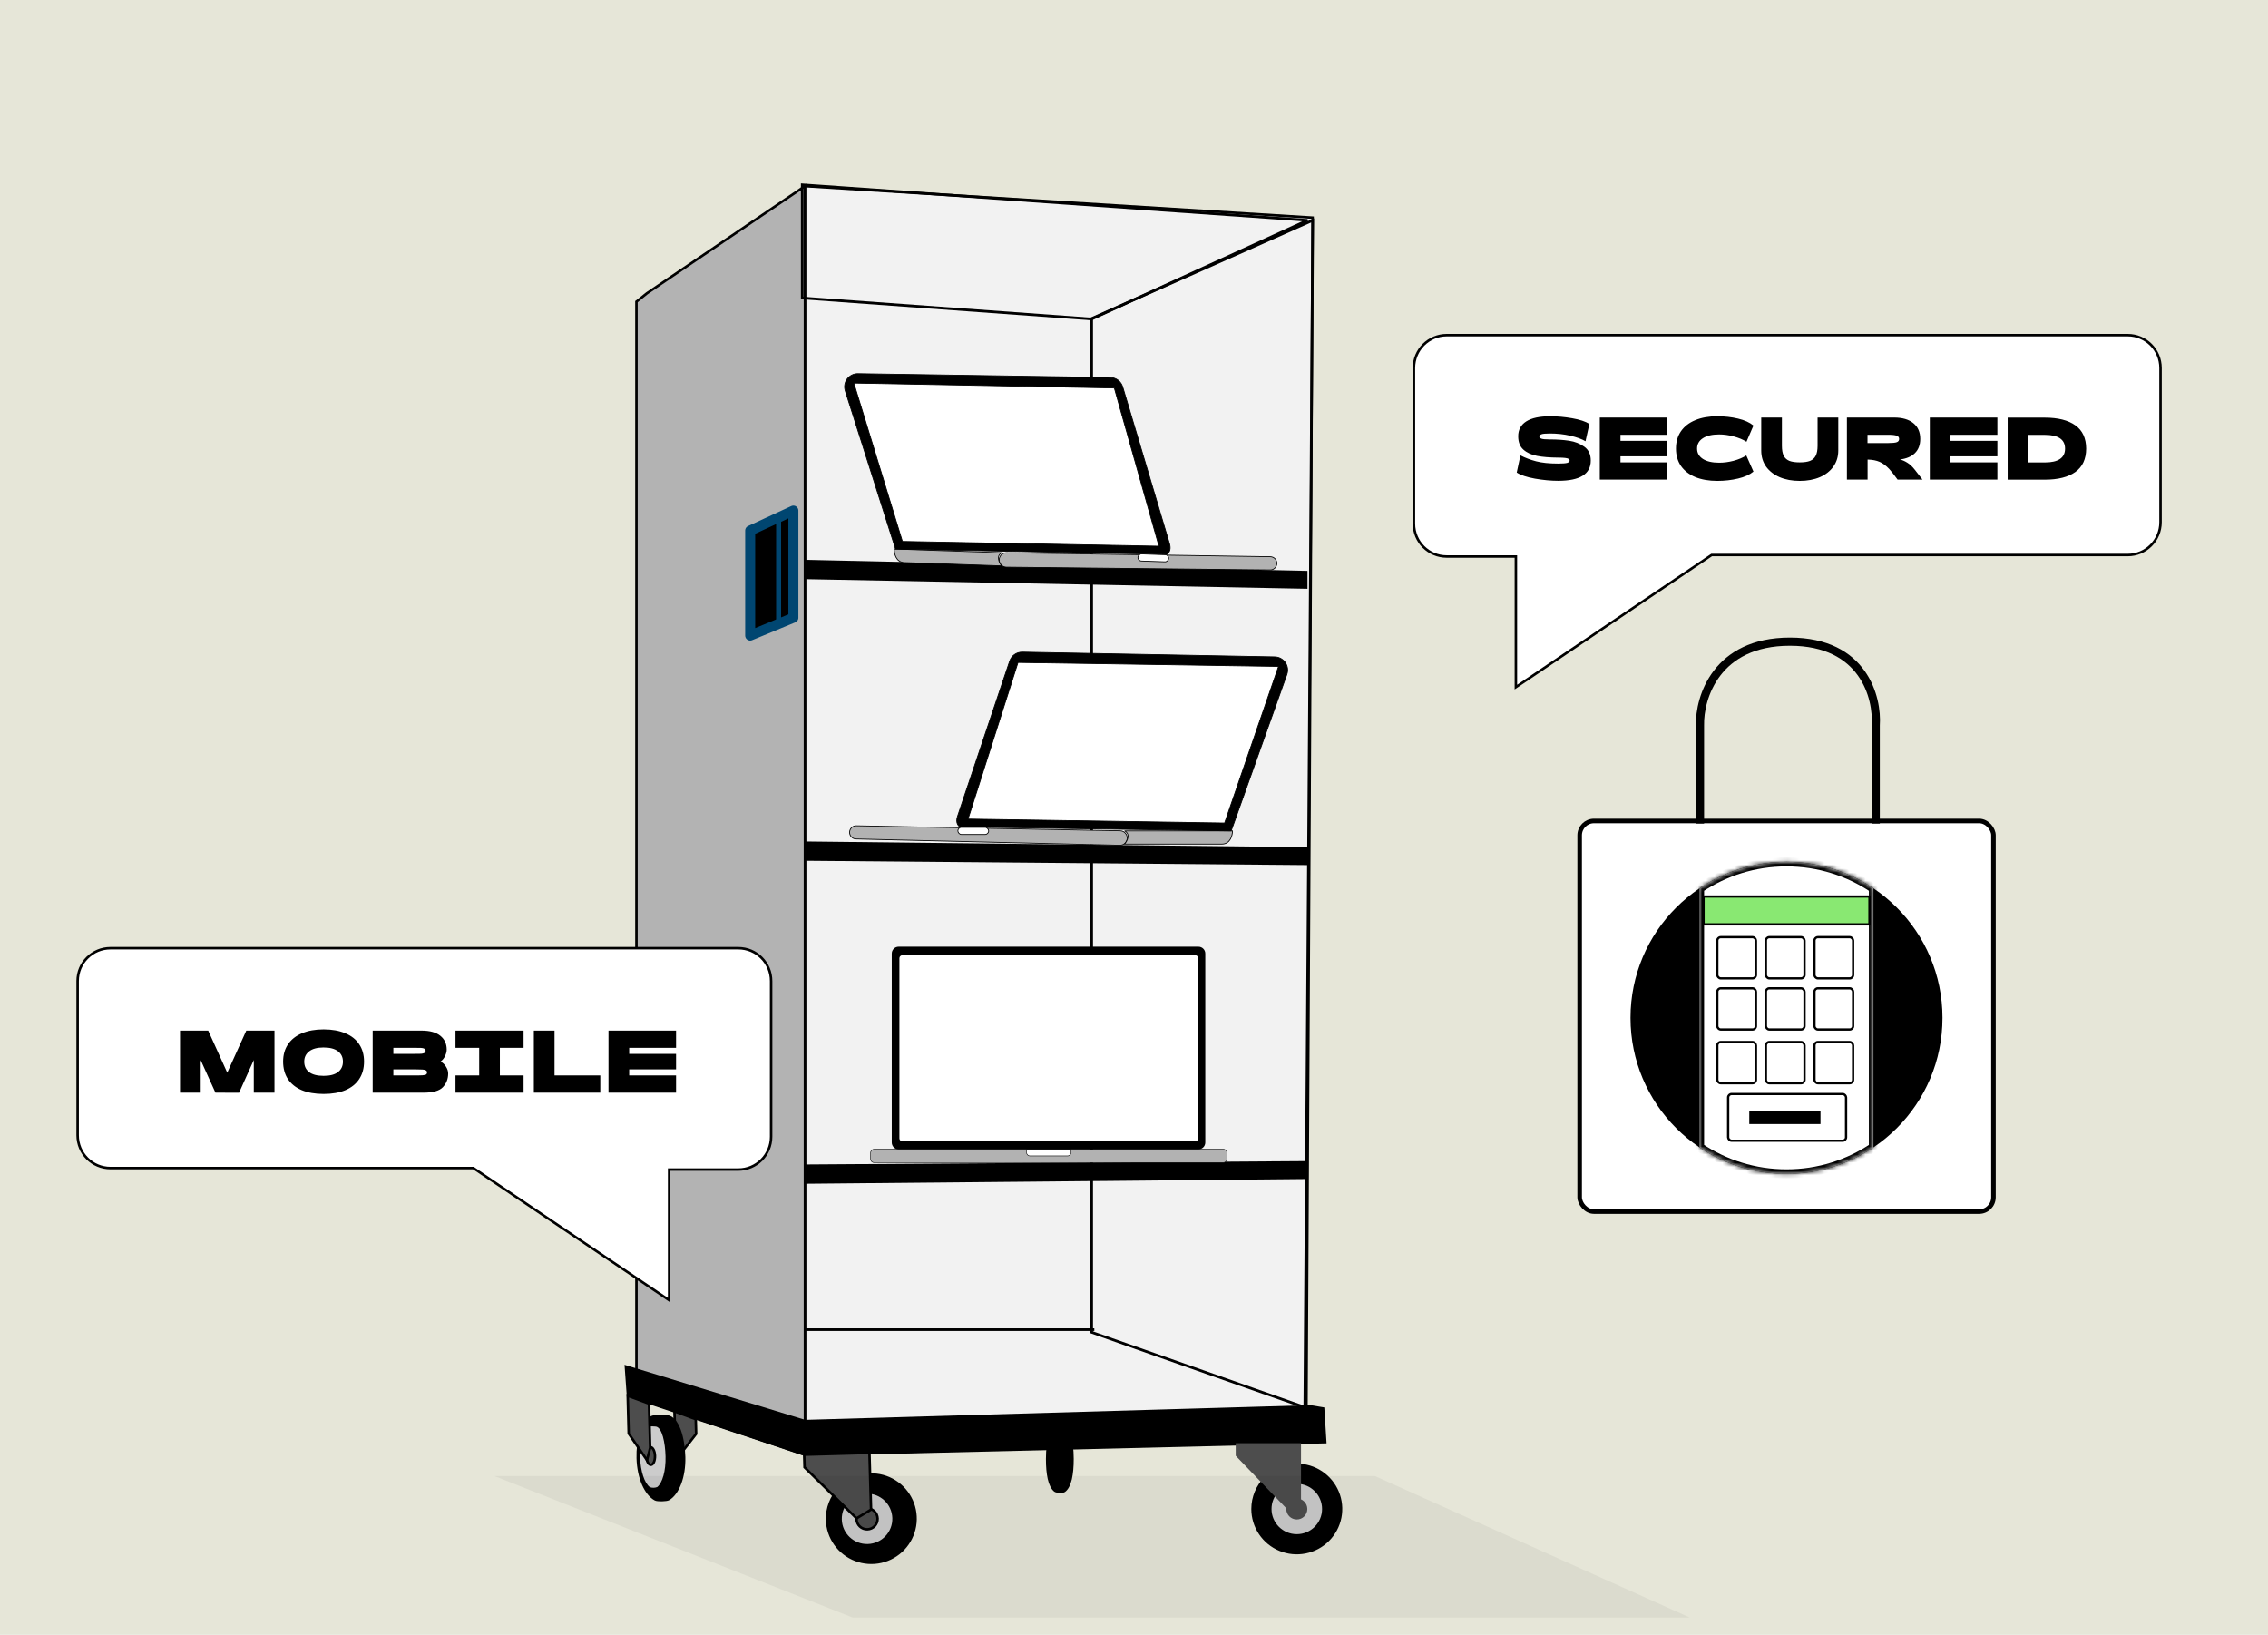 <svg width="555" height="400" viewBox="0 0 555 400" fill="none" xmlns="http://www.w3.org/2000/svg">
<rect width="555" height="400" fill="#E6E6D8"/>
<path d="M370.953 168.117V136.165H354.034C349.591 136.165 346 132.575 346 128.132V90.034C346 85.591 349.591 82 354.034 82L520.664 82C525.107 82 528.697 85.591 528.697 90.034V127.767C528.697 132.209 525.107 135.8 520.664 135.8H418.849L370.953 168.117Z" fill="white" stroke="black" stroke-width="0.609" stroke-miterlimit="10"/>
<path d="M372.067 111.42C373.234 112.025 374.52 112.51 375.926 112.875C377.346 113.241 379.125 113.423 381.262 113.423C382.373 113.423 383.125 113.367 383.519 113.255C383.912 113.128 384.109 112.938 384.109 112.685C384.109 112.517 384.032 112.383 383.877 112.285C383.737 112.186 383.462 112.109 383.055 112.053C382.647 111.996 382.049 111.968 381.262 111.968C379.237 111.954 377.529 111.814 376.137 111.546C374.745 111.279 373.627 110.766 372.784 110.007C371.94 109.248 371.518 108.158 371.518 106.738C371.518 105.163 372.172 103.954 373.48 103.111C374.801 102.267 376.777 101.845 379.406 101.845C381.107 101.845 382.879 102.007 384.721 102.33C386.577 102.654 387.983 103.118 388.939 103.722L387.99 107.961C387.09 107.427 385.853 106.977 384.278 106.611C382.717 106.246 381.051 106.063 379.28 106.063C378.183 106.063 377.473 106.133 377.149 106.274C376.84 106.415 376.685 106.583 376.685 106.78C376.685 107.019 376.854 107.202 377.192 107.329C377.529 107.455 378.225 107.518 379.28 107.518C380.981 107.518 382.541 107.624 383.961 107.835C385.382 108.046 386.619 108.531 387.673 109.29C388.742 110.049 389.276 111.181 389.276 112.685C389.276 114.33 388.615 115.568 387.294 116.397C385.986 117.227 383.99 117.641 381.304 117.641C379.547 117.641 377.656 117.466 375.631 117.114C373.606 116.749 372.116 116.25 371.16 115.617L372.067 111.42ZM408.02 102.162V106.379H396.547V107.856H408.02V111.652H396.547V113.128H408.02V117.346H391.485V102.162H408.02ZM420.69 113.213C421.843 113.213 423.017 113.058 424.212 112.749C425.421 112.425 426.462 111.989 427.334 111.441L429.084 115.385C428.17 116.144 426.912 116.713 425.309 117.093C423.706 117.473 422.019 117.663 420.247 117.663C418.181 117.663 416.388 117.353 414.869 116.735C413.351 116.102 412.177 115.195 411.347 114.014C410.532 112.819 410.124 111.399 410.124 109.754C410.124 108.109 410.532 106.696 411.347 105.515C412.177 104.32 413.351 103.413 414.869 102.794C416.388 102.162 418.181 101.845 420.247 101.845C422.019 101.845 423.706 102.035 425.309 102.415C426.912 102.794 428.17 103.364 429.084 104.123L427.376 108.088C426.504 107.539 425.457 107.104 424.233 106.78C423.024 106.457 421.843 106.295 420.69 106.295C418.989 106.295 417.66 106.604 416.704 107.223C415.762 107.842 415.291 108.685 415.291 109.754C415.291 110.822 415.762 111.666 416.704 112.285C417.66 112.903 418.989 113.213 420.69 113.213ZM440.415 117.663C438.559 117.663 436.921 117.36 435.501 116.756C434.081 116.137 432.97 115.272 432.169 114.162C431.381 113.037 430.988 111.729 430.988 110.239V102.162H436.049V109.058C436.049 110.112 436.197 110.935 436.492 111.525C436.801 112.102 437.265 112.517 437.884 112.77C438.517 113.009 439.36 113.128 440.415 113.128C441.469 113.128 442.306 113.009 442.924 112.77C443.557 112.517 444.021 112.102 444.316 111.525C444.626 110.935 444.78 110.112 444.78 109.058V102.162H449.842V110.239C449.842 111.729 449.441 113.037 448.64 114.162C447.852 115.272 446.749 116.137 445.329 116.756C443.909 117.36 442.271 117.663 440.415 117.663ZM470.45 117.346H464.355C463.891 116.699 463.511 116.193 463.216 115.828C462.935 115.462 462.632 115.104 462.309 114.752C461.522 113.923 460.734 113.339 459.947 113.002C459.159 112.664 458.224 112.481 457.142 112.453H457.015V117.346H451.954V102.162H463.511C465.522 102.162 467.089 102.618 468.214 103.532C469.339 104.446 469.901 105.733 469.901 107.392C469.901 108.854 469.465 110.014 468.594 110.872C467.736 111.715 466.513 112.235 464.924 112.432C465.486 112.545 466.091 112.805 466.738 113.213C467.385 113.606 468.003 114.19 468.594 114.963L470.45 117.346ZM456.994 108.404H462.098C463.11 108.404 463.799 108.334 464.165 108.193C464.544 108.053 464.734 107.785 464.734 107.392C464.734 107.012 464.537 106.752 464.144 106.611C463.764 106.457 463.082 106.379 462.098 106.379H456.994V108.404ZM488.775 102.162V106.379H477.302V107.856H488.775V111.652H477.302V113.128H488.775V117.346H472.24V102.162H488.775ZM500.381 102.183C503.601 102.183 506.089 102.808 507.847 104.06C509.604 105.311 510.49 107.216 510.504 109.775C510.49 112.334 509.604 114.239 507.847 115.49C506.089 116.742 503.601 117.367 500.381 117.367H491.291V102.183H500.381ZM500.423 113.149C502.04 113.149 503.263 112.868 504.093 112.306C504.922 111.743 505.337 110.9 505.337 109.775C505.337 108.65 504.922 107.807 504.093 107.244C503.263 106.682 502.04 106.401 500.423 106.401H496.353V113.149H500.423Z" fill="black"/>
<path d="M321.202 53.249L196.98 45.541V355.935L319.656 352.337C319.656 352.337 321.202 54.411 321.202 53.249Z" fill="#F2F2F2" stroke="black" stroke-width="0.612" stroke-miterlimit="10"/>
<path d="M158.321 71.75L196.98 45.536V355.935L155.744 342.06V73.806L158.321 71.75Z" fill="#B3B3B3" stroke="black" stroke-width="0.612" stroke-miterlimit="10"/>
<path d="M320.687 344.115L323.78 344.629L324.295 352.851L196.98 355.935V347.713L320.687 344.115Z" fill="black" stroke="black" stroke-width="0.612" stroke-miterlimit="10"/>
<path d="M196.98 347.713L153.167 334.352L153.682 341.546L196.98 355.935V347.713Z" fill="black" stroke="black" stroke-width="0.612" stroke-miterlimit="10"/>
<path d="M194.145 124.933L183.578 129.815V155.51L194.145 151.142V124.933Z" fill="black" stroke="#004671" stroke-width="2.447" stroke-linecap="round" stroke-linejoin="round"/>
<path d="M256.256 356.962C256.256 360.657 256.772 363.545 258.153 364.707C258.529 365.015 260.086 365.051 260.426 364.804C261.895 363.73 262.447 360.77 262.447 356.962C262.447 352.281 261.349 348.226 259.354 348.226C257.359 348.226 256.256 352.281 256.256 356.962Z" fill="black" stroke="black" stroke-width="0.612" stroke-miterlimit="10"/>
<path d="M317.336 358.417C319.477 358.417 321.57 359.05 323.35 360.236C325.13 361.422 326.518 363.107 327.337 365.079C328.156 367.051 328.37 369.221 327.953 371.315C327.535 373.408 326.504 375.331 324.99 376.84C323.477 378.35 321.548 379.377 319.448 379.794C317.348 380.21 315.172 379.996 313.194 379.18C311.216 378.363 309.526 376.98 308.336 375.205C307.147 373.43 306.512 371.344 306.512 369.209C306.512 366.347 307.653 363.602 309.682 361.578C311.712 359.554 314.466 358.417 317.336 358.417V358.417ZM317.336 375.376C318.56 375.376 319.756 375.014 320.773 374.337C321.79 373.659 322.583 372.696 323.051 371.569C323.519 370.442 323.642 369.202 323.403 368.006C323.164 366.81 322.575 365.711 321.71 364.849C320.845 363.986 319.743 363.399 318.543 363.161C317.343 362.923 316.1 363.045 314.969 363.512C313.839 363.979 312.873 364.769 312.194 365.783C311.514 366.797 311.151 367.99 311.151 369.209C311.151 370.845 311.803 372.413 312.963 373.57C314.123 374.726 315.696 375.376 317.336 375.376Z" fill="black" stroke="black" stroke-width="0.612" stroke-miterlimit="10"/>
<path d="M317.336 375.376C313.92 375.376 311.151 372.616 311.151 369.21C311.151 365.804 313.92 363.043 317.336 363.043C320.753 363.043 323.522 365.804 323.522 369.21C323.522 372.616 320.753 375.376 317.336 375.376Z" fill="#CCCCCC"/>
<path d="M317.336 371.779C315.913 371.779 314.759 370.629 314.759 369.21C314.759 367.791 315.913 366.64 317.336 366.64C318.76 366.64 319.914 367.791 319.914 369.21C319.914 370.629 318.76 371.779 317.336 371.779Z" fill="#4D4D4D"/>
<path d="M318.367 366.985V353.109H302.389V356.193L314.759 369.04L318.367 366.985Z" fill="#4D4D4D"/>
<path d="M212.912 360.792C215.052 360.732 217.162 361.306 218.975 362.441C220.788 363.576 222.223 365.222 223.097 367.171C223.972 369.119 224.247 371.282 223.889 373.386C223.53 375.491 222.554 377.442 221.083 378.993C219.613 380.544 217.713 381.626 215.626 382.101C213.539 382.576 211.357 382.423 209.357 381.662C207.357 380.901 205.628 379.565 204.389 377.824C203.15 376.083 202.457 374.015 202.397 371.882C202.317 369.021 203.379 366.246 205.351 364.166C207.323 362.086 210.043 360.873 212.912 360.792V360.792ZM212.361 377.75C213.584 377.716 214.769 377.322 215.767 376.616C216.765 375.91 217.53 374.926 217.967 373.786C218.403 372.647 218.491 371.404 218.219 370.215C217.947 369.026 217.327 367.944 216.438 367.106C215.549 366.267 214.431 365.711 213.225 365.507C212.019 365.302 210.779 365.459 209.662 365.957C208.546 366.455 207.602 367.272 206.951 368.305C206.3 369.337 205.971 370.539 206.005 371.758C206.025 372.57 206.206 373.369 206.536 374.111C206.867 374.852 207.341 375.521 207.931 376.08C208.522 376.639 209.217 377.075 209.977 377.366C210.737 377.656 211.547 377.794 212.361 377.771V377.75Z" fill="black" stroke="black" stroke-width="0.612" stroke-miterlimit="10"/>
<path d="M205.996 371.793C205.9 368.389 208.59 365.551 212.005 365.455C215.419 365.358 218.266 368.04 218.362 371.445C218.459 374.849 215.769 377.687 212.354 377.783C208.94 377.88 206.093 375.198 205.996 371.793Z" fill="#CCCCCC"/>
<path d="M209.603 371.691C209.563 370.273 210.684 369.09 212.106 369.05C213.529 369.01 214.715 370.127 214.756 371.546C214.796 372.964 213.675 374.147 212.252 374.187C210.829 374.227 209.643 373.11 209.603 371.691Z" fill="#4D4D4D" stroke="black" stroke-width="0.612" stroke-miterlimit="10"/>
<path d="M213.155 369.353L212.763 355.483L196.789 355.93L196.877 359.013L209.608 371.506L213.155 369.353Z" fill="#4D4D4D" stroke="black" stroke-width="0.612" stroke-miterlimit="10"/>
<path d="M170.254 347.24L165.048 345.318L165.105 347.373L165.862 356.608L170.352 350.832L170.254 347.24Z" fill="#4D4D4D" stroke="black" stroke-width="0.612" stroke-miterlimit="10"/>
<path d="M156.069 356.783C156.198 361.588 158.002 365.601 160.373 366.855C160.888 367.133 163.11 367.081 163.615 366.783C165.929 365.421 167.532 361.305 167.409 356.505C167.285 351.839 165.955 346.947 163.285 346.546C163.151 346.546 160.254 346.253 159.368 346.823C157.198 348.216 155.945 352.296 156.069 356.783Z" fill="black" stroke="black" stroke-width="0.612" stroke-miterlimit="10"/>
<path d="M156.641 356.51C156.734 360.015 157.744 362.954 159.053 363.879C159.632 364.078 160.262 364.065 160.832 363.843C162.094 362.862 162.96 359.866 162.868 356.346C162.78 352.939 162.022 349.362 160.569 349.059C160.497 349.059 158.904 348.827 158.419 349.244C157.218 350.271 156.553 353.242 156.641 356.51Z" fill="#CCCCCC"/>
<path d="M158.17 356.276C158.138 355.084 158.586 354.106 159.169 354.09C159.752 354.075 160.251 355.029 160.282 356.22C160.314 357.412 159.867 358.39 159.283 358.406C158.7 358.421 158.201 357.467 158.17 356.276Z" fill="#4D4D4D" stroke="black" stroke-width="0.612" stroke-miterlimit="10"/>
<path d="M158.327 357.266L153.847 350.755L153.605 341.51L158.811 343.427L159.1 354.213L158.327 357.266Z" fill="#4D4D4D" stroke="black" stroke-width="0.612" stroke-miterlimit="10"/>
<path d="M190.532 127.015V152.196Z" fill="black"/>
<path d="M190.532 127.015V152.196" stroke="#004671" stroke-width="1.224" stroke-linecap="round" stroke-linejoin="round"/>
<path d="M267.147 78.055L319.951 53.907L196.312 45.214V72.904L267.147 78.055Z" stroke="black" stroke-width="0.644"/>
<path d="M267.147 325.978V77.922L321.239 53.907L319.295 344.33L267.147 325.978Z" stroke="black" stroke-width="0.644"/>
<path d="M267.791 325.333H196.956" stroke="black" stroke-width="0.644"/>
<path d="M319.951 144.061L196.956 141.7V136.978L319.951 139.676V144.061Z" fill="black"/>
<path d="M319.985 211.67L196.972 210.608L196.922 205.886L319.939 207.286L319.985 211.67Z" fill="black"/>
<path d="M320.027 288.477L197.015 289.636L196.88 284.916L319.902 284.094L320.027 288.477Z" fill="black"/>
<path d="M293.222 234.454V278.531C293.222 278.929 292.9 279.251 292.502 279.251H220.811C220.413 279.251 220.091 278.929 220.091 278.531V234.454C220.091 234.055 220.413 233.734 220.811 233.734H292.502C292.9 233.734 293.222 234.055 293.222 234.454Z" fill="white"/>
<path d="M299.41 284.443H213.89C213.427 284.443 213.055 284.07 213.055 283.607V282.046C213.055 281.583 213.427 281.21 213.89 281.21H299.41C299.873 281.21 300.246 281.583 300.246 282.046V283.607C300.246 284.064 299.873 284.443 299.41 284.443Z" fill="#B2B2B2" stroke="black" stroke-width="0.129" stroke-miterlimit="10"/>
<path d="M261.251 282.824H252.049C251.586 282.824 251.214 282.451 251.214 281.988V281.204H262.087V281.982C262.087 282.451 261.714 282.824 261.251 282.824Z" fill="white" stroke="black" stroke-width="0.129" stroke-miterlimit="10"/>
<path d="M293.267 231.639H219.899C218.973 231.639 218.221 232.391 218.221 233.322V279.533C218.221 280.465 218.973 281.217 219.899 281.217H293.267C294.192 281.217 294.944 280.465 294.944 279.533V233.316C294.95 232.391 294.198 231.639 293.267 231.639ZM293.222 278.531C293.222 278.929 292.9 279.25 292.502 279.25H220.811C220.413 279.25 220.091 278.929 220.091 278.531V234.453C220.091 234.055 220.413 233.734 220.811 233.734H292.502C292.9 233.734 293.222 234.055 293.222 234.453V278.531Z" fill="black"/>
<path d="M209.547 202.048L274.107 203.272C275.07 203.29 275.84 204.075 275.84 205.038C275.84 206.029 275.024 206.827 274.032 206.803L209.478 205.274C208.602 205.253 207.903 204.537 207.903 203.661C207.903 202.758 208.644 202.031 209.547 202.048Z" fill="#B2B2B2" stroke="black" stroke-width="0.193"/>
<path d="M301.598 203.304H275.196C276.742 204.077 275.84 205.773 275.196 206.524H299.023C301.083 206.524 301.598 204.377 301.598 203.304Z" fill="#B2B2B2" stroke="black" stroke-width="0.193"/>
<path d="M234.305 199.763C233.79 201.308 234.52 202.124 234.949 202.339L301.276 203.304L314.908 165.019C315.646 162.946 314.135 160.761 311.936 160.72L250.188 159.56C248.784 159.534 247.526 160.415 247.078 161.747C242.597 175.079 234.792 198.303 234.305 199.763Z" fill="black" stroke="black" stroke-width="0.193"/>
<path d="M312.868 163.057L249.116 162.091L236.881 200.407L299.666 201.372L312.868 163.057Z" fill="white" stroke="black" stroke-width="0.193"/>
<rect x="234.402" y="202.435" width="7.534" height="1.739" rx="0.869" fill="white" stroke="black" stroke-width="0.193"/>
<path d="M310.871 136.217L246.307 135.237C245.344 135.222 244.547 135.981 244.514 136.943C244.481 137.934 245.269 138.759 246.261 138.769L310.83 139.444C311.706 139.453 312.429 138.761 312.459 137.885C312.49 136.983 311.774 136.231 310.871 136.217Z" fill="#B2B2B2" stroke="black" stroke-width="0.193"/>
<path d="M218.83 134.331L245.217 135.232C243.646 135.952 244.489 137.677 245.107 138.45L221.295 137.637C219.235 137.567 218.794 135.404 218.83 134.331Z" fill="#B2B2B2" stroke="black" stroke-width="0.193"/>
<path d="M286.205 133.089C286.667 134.651 285.91 135.441 285.474 135.641L219.152 134.343L206.835 95.614C206.168 93.517 207.753 91.385 209.953 91.418L271.704 92.367C273.109 92.389 274.336 93.313 274.737 94.66C278.761 108.136 285.769 131.613 286.205 133.089Z" fill="black" stroke="black" stroke-width="0.193"/>
<path d="M208.942 93.723L272.689 94.934L283.609 133.644L220.827 132.467L208.942 93.723Z" fill="white" stroke="black" stroke-width="0.193"/>
<rect x="-0.1" y="0.093" width="7.534" height="1.739" rx="0.869" transform="matrix(-0.999 -0.034 -0.034 0.999 285.921 135.659)" fill="white" stroke="black" stroke-width="0.193"/>
<path d="M163.745 318.117V286.165H180.664C185.107 286.165 188.697 282.575 188.697 278.132V240.034C188.697 235.591 185.107 232 180.664 232L27.034 232C22.591 232 19 235.591 19 240.034V277.767C19 282.209 22.591 285.8 27.034 285.8H115.848L163.745 318.117Z" fill="white" stroke="black" stroke-width="0.609" stroke-miterlimit="10"/>
<path d="M67.169 252.162V267.346H62.107V259.353L58.501 267.367L52.722 267.346L49.116 259.395V267.346H44.054V252.162H50.951L55.612 262.453L60.273 252.162H67.169ZM79.196 251.866C81.263 251.866 83.035 252.183 84.511 252.815C86.001 253.434 87.133 254.334 87.906 255.515C88.694 256.696 89.087 258.102 89.087 259.733C89.087 261.392 88.694 262.819 87.906 264.014C87.133 265.195 86.008 266.102 84.532 266.735C83.056 267.353 81.277 267.663 79.196 267.663C77.115 267.663 75.33 267.353 73.839 266.735C72.363 266.102 71.231 265.195 70.444 264.014C69.671 262.819 69.284 261.392 69.284 259.733C69.284 258.116 69.678 256.717 70.465 255.536C71.252 254.355 72.391 253.448 73.882 252.815C75.372 252.183 77.144 251.866 79.196 251.866ZM79.175 256.295C77.629 256.295 76.455 256.611 75.653 257.244C74.852 257.863 74.451 258.699 74.451 259.754C74.451 260.836 74.845 261.687 75.632 262.306C76.433 262.924 77.621 263.234 79.196 263.234C80.757 263.234 81.931 262.924 82.718 262.306C83.52 261.687 83.92 260.836 83.92 259.754C83.92 258.685 83.52 257.842 82.718 257.223C81.917 256.604 80.736 256.295 79.175 256.295ZM107.816 259.733C108.351 260.014 108.794 260.436 109.145 260.998C109.497 261.546 109.672 262.102 109.672 262.664C109.672 263.972 109.244 265.083 108.386 265.996C107.542 266.896 105.975 267.346 103.683 267.346H91.198V252.162H103.135C105.173 252.162 106.713 252.583 107.753 253.427C108.794 254.27 109.314 255.402 109.314 256.822C109.314 257.3 109.18 257.821 108.913 258.383C108.66 258.931 108.295 259.381 107.816 259.733ZM96.259 257.856H101.342C102.129 257.856 102.692 257.849 103.029 257.835C103.367 257.807 103.634 257.743 103.831 257.645C104.041 257.532 104.147 257.35 104.147 257.097C104.147 256.858 104.041 256.689 103.831 256.59C103.634 256.478 103.367 256.415 103.029 256.401C102.706 256.387 102.143 256.379 101.342 256.379H96.259V257.856ZM102.396 263.128C103.184 263.128 103.732 263.086 104.041 263.002C104.351 262.917 104.505 262.713 104.505 262.39C104.505 262.151 104.4 261.982 104.189 261.884C103.992 261.771 103.718 261.708 103.367 261.694C103.029 261.666 102.474 261.652 101.7 261.652H96.259V263.128H101.7H102.396ZM122.325 256.379V263.128H128.125V267.346H111.464V263.128H117.263V256.379H111.464V252.162H128.125V256.379H122.325ZM135.7 252.162V263.128H146.898V267.346H130.638V252.162H135.7ZM165.441 252.162V256.379H153.968V257.856H165.441V261.652H153.968V263.128H165.441V267.346H148.906V252.162H165.441Z" fill="black"/>
<rect x="386.557" y="200.869" width="101.262" height="95.574" rx="3.506" fill="white" stroke="black" stroke-width="1.113"/>
<circle cx="437.171" cy="249.046" r="38.171" fill="black"/>
<mask id="path-49-inside-1" fill="white">
<path fill-rule="evenodd" clip-rule="evenodd" d="M415.895 280.742V217.349C421.974 213.261 429.294 210.875 437.171 210.875C445.048 210.875 452.367 213.261 458.446 217.349V280.742C452.367 284.831 445.048 287.217 437.171 287.217C429.294 287.217 421.974 284.831 415.895 280.742Z"/>
</mask>
<path fill-rule="evenodd" clip-rule="evenodd" d="M415.895 280.742V217.349C421.974 213.261 429.294 210.875 437.171 210.875C445.048 210.875 452.367 213.261 458.446 217.349V280.742C452.367 284.831 445.048 287.217 437.171 287.217C429.294 287.217 421.974 284.831 415.895 280.742Z" fill="white"/>
<path d="M415.895 280.742H414.782V281.335L415.274 281.666L415.895 280.742ZM415.895 217.349L415.274 216.426L414.782 216.756V217.349H415.895ZM458.446 217.349H459.56V216.756L459.068 216.426L458.446 217.349ZM458.446 280.742L459.068 281.666L459.56 281.335V280.742H458.446ZM417.009 280.742V217.349H414.782V280.742H417.009ZM416.517 218.273C422.418 214.304 429.522 211.988 437.171 211.988V209.762C429.066 209.762 421.531 212.217 415.274 216.426L416.517 218.273ZM437.171 211.988C444.819 211.988 451.924 214.304 457.825 218.273L459.068 216.426C452.811 212.217 445.276 209.762 437.171 209.762V211.988ZM457.333 217.349V280.742H459.56V217.349H457.333ZM457.825 279.818C451.924 283.787 444.819 286.103 437.171 286.103V288.33C445.276 288.33 452.811 285.874 459.068 281.666L457.825 279.818ZM437.171 286.103C429.522 286.103 422.418 283.787 416.517 279.818L415.274 281.666C421.531 285.874 429.066 288.33 437.171 288.33V286.103Z" fill="black" mask="url(#path-49-inside-1)"/>
<rect x="422.895" y="267.68" width="28.854" height="11.425" rx="0.835" stroke="black" stroke-width="0.557"/>
<rect x="428.063" y="271.758" width="17.428" height="3.268" fill="black"/>
<rect x="420.241" y="229.3" width="9.455" height="10.081" rx="0.835" stroke="black" stroke-width="0.557"/>
<rect x="420.241" y="241.815" width="9.455" height="10.081" rx="0.835" stroke="black" stroke-width="0.557"/>
<rect x="420.241" y="254.956" width="9.455" height="10.081" rx="0.835" stroke="black" stroke-width="0.557"/>
<rect x="432.13" y="229.3" width="9.455" height="10.081" rx="0.835" stroke="black" stroke-width="0.557"/>
<rect x="432.13" y="241.815" width="9.455" height="10.081" rx="0.835" stroke="black" stroke-width="0.557"/>
<rect x="432.13" y="254.956" width="9.455" height="10.081" rx="0.835" stroke="black" stroke-width="0.557"/>
<rect x="444.019" y="229.3" width="9.455" height="10.081" rx="0.835" stroke="black" stroke-width="0.557"/>
<rect x="444.019" y="241.815" width="9.455" height="10.081" rx="0.835" stroke="black" stroke-width="0.557"/>
<rect x="444.019" y="254.956" width="9.455" height="10.081" rx="0.835" stroke="black" stroke-width="0.557"/>
<rect x="416.868" y="219.357" width="40.605" height="6.814" fill="#89E872" stroke="black" stroke-width="0.557"/>
<path d="M416.005 201.5V177.5C415.838 170.667 420.005 157 438.005 157C456.005 157 459.505 170.667 459.005 177.5V201.5" stroke="black" stroke-width="2"/>
<path d="M208.638 395.767L121 361.158H336.468L413.5 395.767H208.638Z" fill="black" fill-opacity="0.05"/>
</svg>
